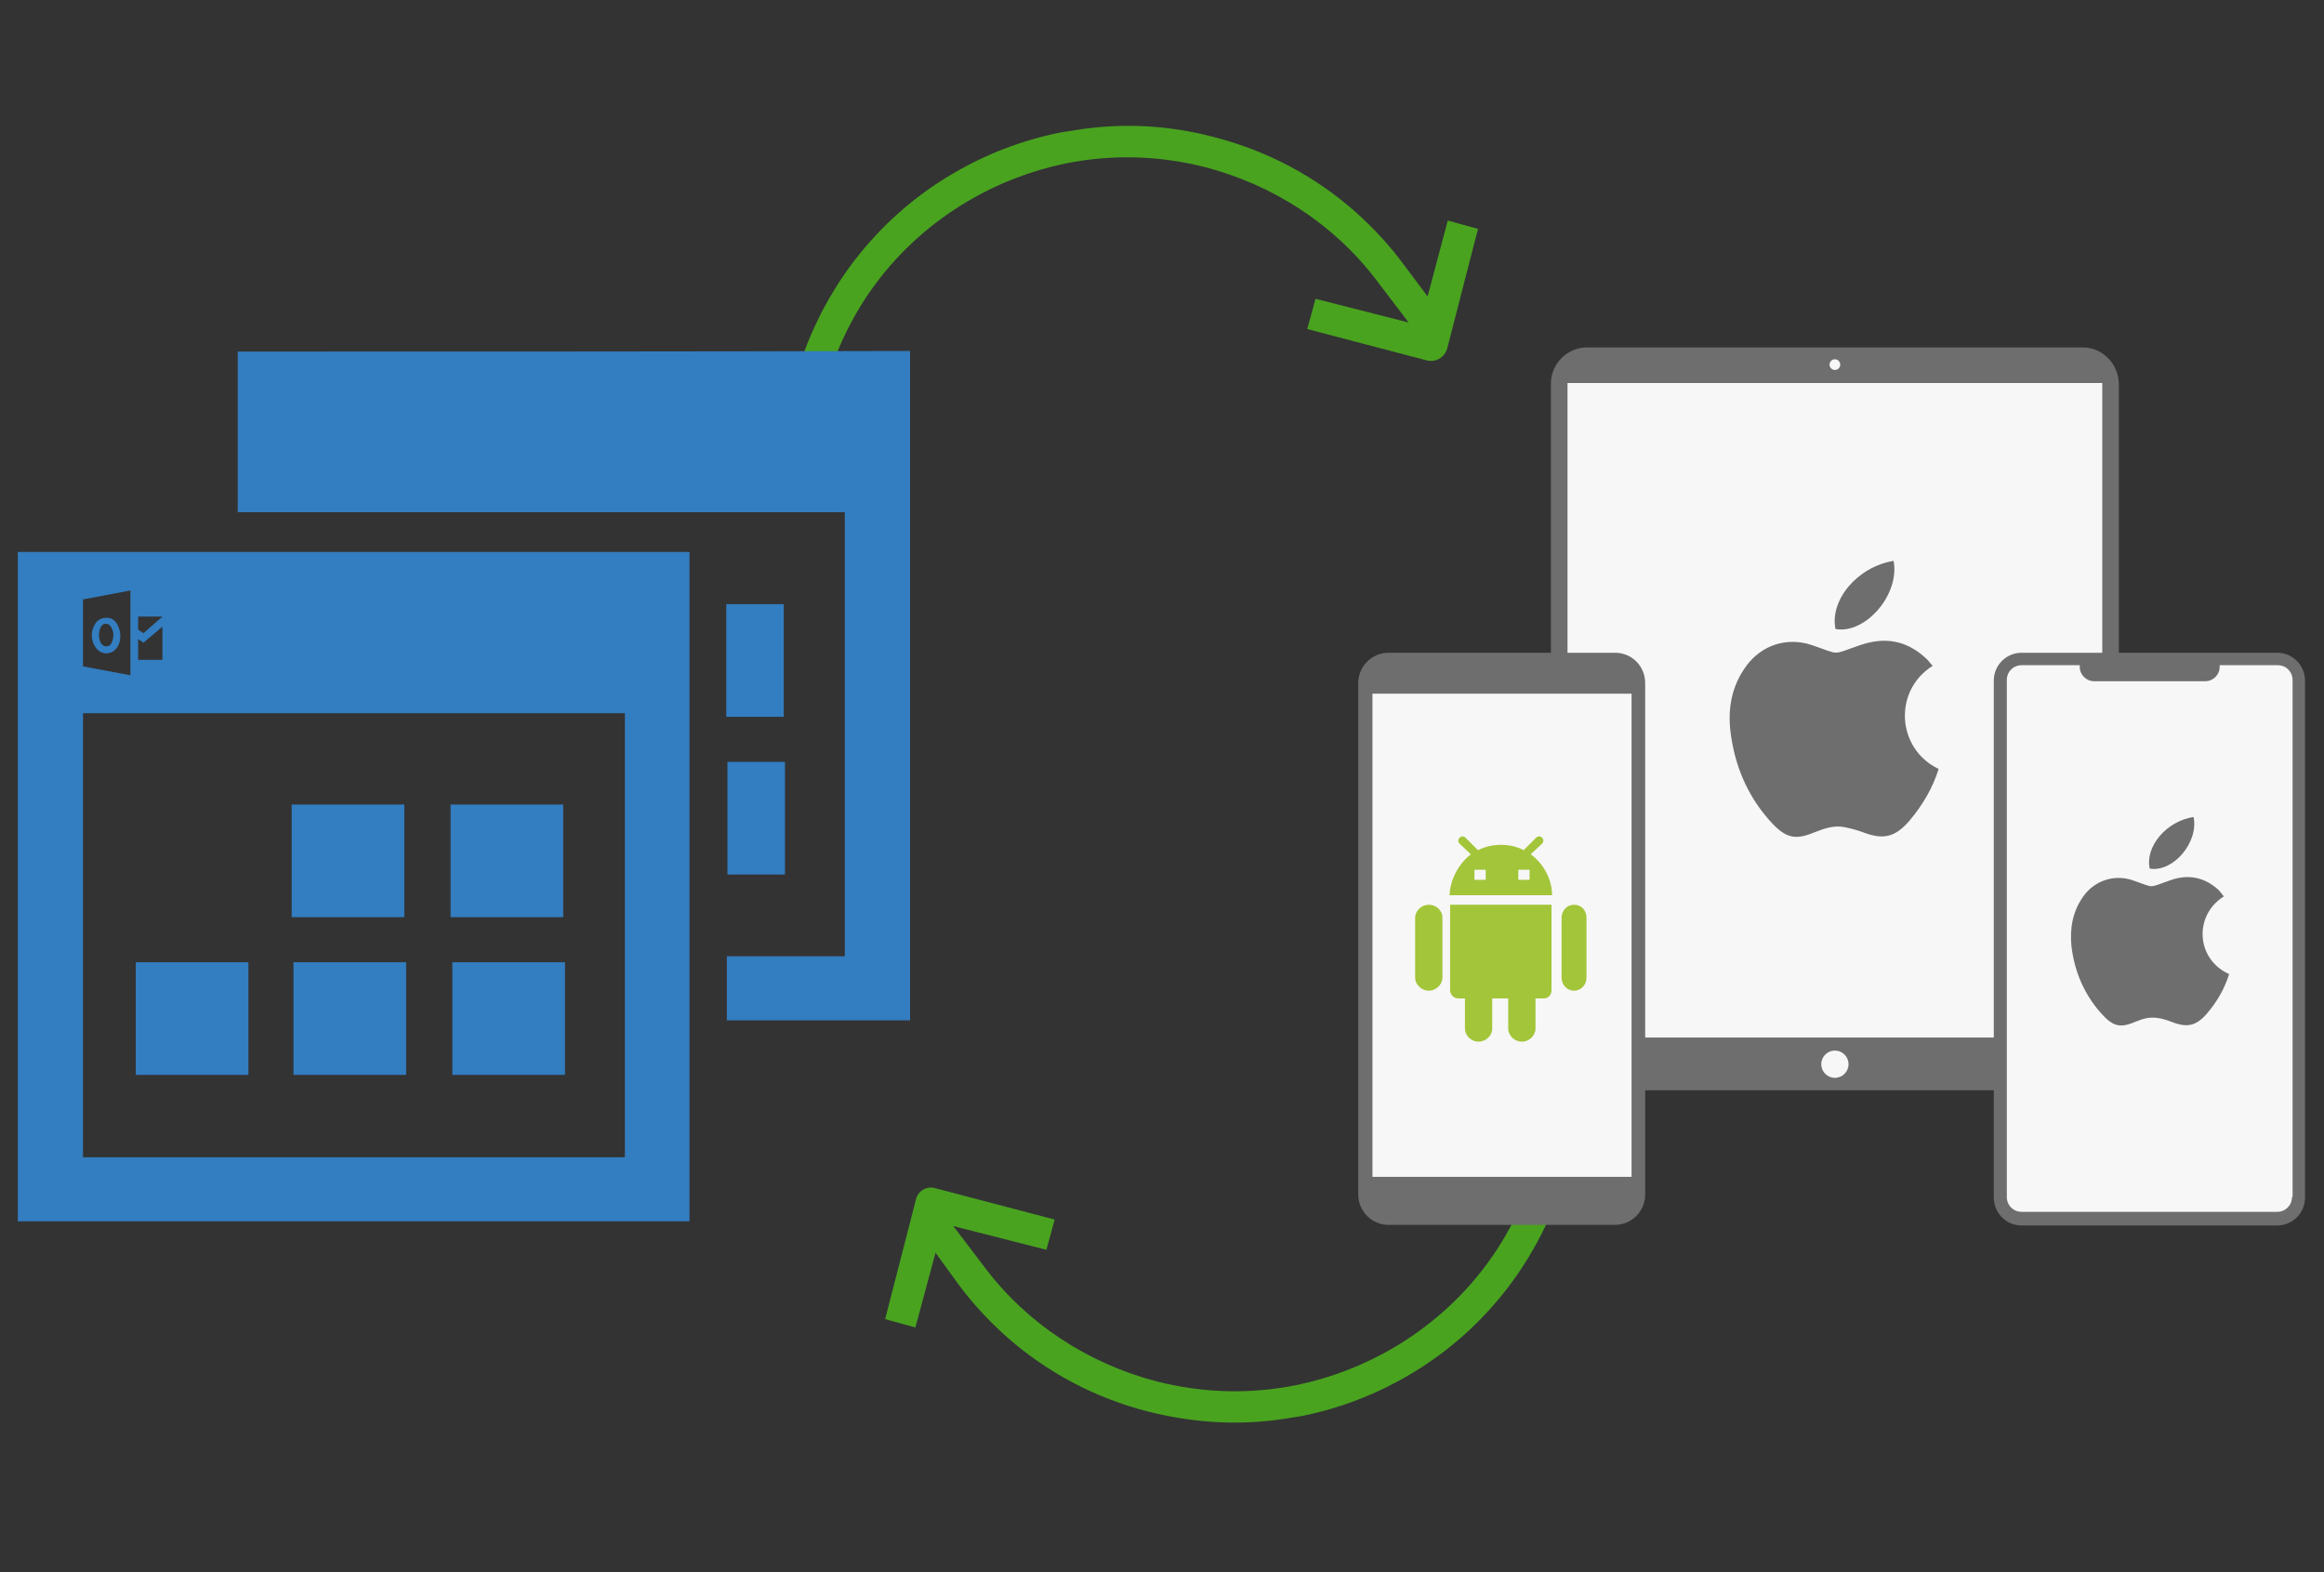 <?xml version="1.0" encoding="utf-8"?>
<!-- Generator: Adobe Illustrator 24.0.2, SVG Export Plug-In . SVG Version: 6.00 Build 0)  -->
<svg version="1.1" id="Layer_1" xmlns="http://www.w3.org/2000/svg" xmlns:xlink="http://www.w3.org/1999/xlink" x="0px" y="0px"
	 width="392px" height="265.2px" viewBox="0 0 392 265.2" style="enable-background:new 0 0 392 265.2;" xml:space="preserve">
<rect x="0" y="0" width="392" height="265.2" fill="#333333" stroke="none"/>
<g>
	<g>
		<path style="fill:#49A31F;" d="M161.5,216.4c2.4,3.3,5.2,6.3,8.2,9c6.9,6.1,15,10.4,24,12.7c7.6,1.9,15.3,2.4,23,1.2
			c1.1-0.2,2.1-0.3,3.1-0.5c6.3-1.3,12.3-3.6,17.9-6.9c6.5-3.8,12.1-8.8,16.7-14.8c4.7-6.2,8.1-13.2,10.1-20.8
			c0.1-0.5,0.3-1,0.4-1.5c0.9-3.9,1.4-7.8,1.5-11.7l-5.3,0c-0.1,3.6-0.6,7.2-1.4,10.5c-0.1,0.5-0.2,0.9-0.3,1.4
			c-3.5,13.7-12.1,25.1-24.3,32.3c-5.1,3-10.6,5.1-16.3,6.3c-7.9,1.6-15.8,1.4-23.7-0.6c-11.5-3-21.8-9.7-28.9-19.1l-5.4-7.1l15.7,4
			l1.4-5.1l-20.2-5.3c-1.4-0.4-2.9,0.5-3.2,1.9l-5.2,20.2l5.1,1.4l3.4-12.6L161.5,216.4z"/>
		<path style="fill:#49A31F;" d="M242,60.8c1-0.2,1.8-1,2.1-2l5.2-20.2l-5.1-1.4L240.8,50l-3.9-5.2c-2.4-3.3-5.2-6.3-8.2-9
			c-6.9-6.1-15-10.4-24-12.7c-7.6-2-15.4-2.4-23-1.2c-1,0.2-2.1,0.3-3.1,0.5c-6.3,1.3-12.3,3.6-17.9,6.9
			c-6.5,3.8-12.1,8.8-16.7,14.8c-4.7,6.2-8.1,13.2-10.1,20.8c-0.1,0.5-0.3,1-0.4,1.5c-0.9,3.9-1.4,7.8-1.5,11.7l5.3,0
			c0.1-3.6,0.6-7.2,1.4-10.5c0.1-0.5,0.2-0.9,0.3-1.4c3.5-13.7,12.1-25.1,24.3-32.3c5.1-3,10.6-5.1,16.3-6.3
			c7.9-1.6,15.8-1.4,23.7,0.6c11.5,3,21.8,9.7,28.9,19.1l5.4,7.1l-15.7-4l-1.4,5.1l20.2,5.3C241.2,60.9,241.6,60.9,242,60.8z"/>
	</g>
	<g>
		<g>
			<rect x="76" y="135.7" style="fill:#337DC1;" width="19" height="19"/>
			<rect x="76.3" y="162.3" style="fill:#337DC1;" width="19" height="19"/>
			<rect x="49.5" y="162.3" style="fill:#337DC1;" width="19" height="19"/>
			<rect x="22.9" y="162.3" style="fill:#337DC1;" width="19" height="19"/>
			<rect x="49.2" y="135.7" style="fill:#337DC1;" width="19" height="19"/>
			<g>
				<path style="fill:#337DC1;" d="M18,104.2c-0.9,0-1.6,0.4-2,1.1c-0.7,1.2-0.7,2.5,0,3.7c0.4,0.7,1,1.1,1.7,1.2c0.1,0,0.2,0,0.2,0
					c0.7,0,1.3-0.3,1.7-0.8c0.6-0.7,0.7-1.6,0.7-2.2c0-0.4-0.1-0.9-0.3-1.4C19.6,104.7,18.9,104.2,18,104.2z M19.1,107.4
					c0,0.4-0.2,0.8-0.3,1.1c-0.2,0.3-0.4,0.5-0.7,0.5c-0.4,0.1-0.7-0.1-1-0.4c-0.3-0.4-0.4-1-0.4-1.5c0-0.5,0.1-1,0.4-1.5
					c0.2-0.3,0.5-0.4,0.8-0.4c0,0,0,0,0,0c0.3,0,0.6,0.2,0.8,0.5C19,106.2,19.2,106.7,19.1,107.4z"/>
				<path style="fill:#337DC1;" d="M3,93.1c0,37.7,0,75.4,0,112.9c37.9,0,75.7,0,113.3,0c0-37.7,0-75.2,0-112.9
					C78.5,93.1,40.8,93.1,3,93.1z M23.3,104l4.1,0l-3.2,2.8l-0.9-0.6V104z M23.3,107.8l0.9,0.6l3.2-2.7v5.6h-4.1V107.8z M14,101.1
					l8-1.5v14.3l-8-1.5V101.1z M105.4,195.2c-30.5,0-60.9,0-91.4,0c0-24.9,0-49.8,0-74.9c30.3,0,60.8,0,91.4,0
					C105.4,145.1,105.4,170,105.4,195.2z"/>
			</g>
		</g>
		<rect x="122.7" y="128.5" style="fill:#337DC1;" width="9.7" height="19"/>
		<rect x="122.5" y="101.9" style="fill:#337DC1;" width="9.7" height="19"/>
		<path style="fill:#337DC1;" d="M40.1,59.3c0,9.1,0,18.1,0,27.1h18v0c28,0,56.1,0,84.4,0c0,24.8,0,49.8,0,74.9
			c-6.6,0-13.3,0-19.9,0v10.8c10.3,0,20.6,0,30.9,0c0-37.7,0-75.2,0-112.9C115.6,59.3,77.9,59.3,40.1,59.3z"/>
	</g>
	<g>
		<g>
			<path style="fill:#F7F7F7;" d="M347.5,182.5h-76c-4.7,0-8.5-3.8-8.5-8.5V68.4c0-4.7,3.8-8.5,8.5-8.5h76c4.7,0,8.5,3.8,8.5,8.5
				V174C355.9,178.7,352.1,182.5,347.5,182.5z"/>
			<g>
				<path style="fill-rule:evenodd;clip-rule:evenodd;fill:#6E6E6E;" d="M326,112.3c-0.5-0.5-0.8-1-1.3-1.4
					c-3.2-2.9-6.8-3.5-10.9-2.1c-5,1.7-3.2,1.7-8.2,0c-4.2-1.4-8.5,0-11.1,3.6c-2.4,3.3-3.1,7.1-2.6,11.1c0.7,5.6,2.8,10.6,6.5,14.8
					c2.9,3.3,4.5,3.4,7.9,2c1.5-0.6,3.1-1.1,4.7-0.8c1.1,0.2,2.2,0.5,3.3,0.9c3.4,1.3,5.4,0.8,7.8-2c2.2-2.6,3.9-5.5,4.9-8.7
					C319.9,126.3,319.3,116.5,326,112.3z"/>
				<path style="fill-rule:evenodd;clip-rule:evenodd;fill:#6E6E6E;" d="M319.4,94.6c-6.1,1-10.8,6.6-9.8,11.5
					C314.7,107,320.5,100.2,319.4,94.6z"/>
			</g>
			<path style="fill:#6E6E6E;" d="M351.3,58.6h-83.6c-3.3,0-6.1,2.7-6.1,6.1v113.1c0,3.3,2.7,6.1,6.1,6.1h83.6
				c3.3,0,6.1-2.7,6.1-6.1V64.7C357.3,61.3,354.6,58.6,351.3,58.6z M354.6,175h-90.2V64.7c0,0,0-0.1,0-0.1h90.2c0,0,0,0.1,0,0.1V175
				z"/>
			<circle style="fill:#F7F7F7;" cx="309.5" cy="179.5" r="2.3"/>
			<circle style="fill:#F7F7F7;" cx="309.5" cy="61.5" r="0.9"/>
		</g>
		<g>
			<g>
				<g>
					<path style="fill:#F7F7F7;" d="M382.7,205.5h-40.4c-2.8,0-5-2.2-5-5v-84.4c0-2.8,2.2-5,5-5h40.4c2.8,0,5,2.2,5,5v84.4
						C387.7,203.3,385.5,205.5,382.7,205.5z"/>
				</g>
				<path style="fill:#6E6E6E;" d="M384.1,110.1H341c-2.6,0-4.7,2.1-4.7,4.7v87.2c0,2.6,2.1,4.7,4.7,4.7h43.1c2.6,0,4.7-2.1,4.7-4.7
					v-87.2C388.8,112.2,386.7,110.1,384.1,110.1z M386.6,201.9c0,1.4-1.1,2.5-2.5,2.5H341c-1.4,0-2.5-1.1-2.5-2.5v-87.2
					c0-1.4,1.1-2.5,2.5-2.5h9.8c0,0.1,0,0.2,0,0.3c0,1.3,1.1,2.4,2.4,2.4h18.8c1.3,0,2.4-1.1,2.4-2.4c0-0.1,0-0.2,0-0.3h9.8
					c1.4,0,2.5,1.1,2.5,2.5V201.9z"/>
			</g>
			<g>
				<g>
					<path style="fill-rule:evenodd;clip-rule:evenodd;fill:#6E6E6E;" d="M375.1,151.2c-0.3-0.4-0.6-0.8-0.9-1.1
						c-2.4-2.2-5.2-2.7-8.2-1.6c-3.8,1.3-2.4,1.3-6.2,0c-3.1-1.1-6.5,0-8.4,2.7c-1.8,2.5-2.3,5.4-2,8.4c0.5,4.2,2.1,8,4.9,11.2
						c2.2,2.5,3.4,2.6,6,1.5c1.2-0.5,2.3-0.8,3.6-0.6c0.9,0.1,1.7,0.4,2.5,0.7c2.6,1,4.1,0.6,5.9-1.5c1.7-2,2.9-4.1,3.7-6.6
						C370.4,161.8,370,154.4,375.1,151.2z"/>
					<path style="fill-rule:evenodd;clip-rule:evenodd;fill:#6E6E6E;" d="M370,137.8c-4.6,0.7-8.2,5-7.4,8.7
						C366.5,147.2,370.9,142.1,370,137.8z"/>
				</g>
			</g>
		</g>
		<g>
			<rect x="230.4" y="116" style="fill:#F7F7F7;" width="45.2" height="85"/>
			<g>
				<path style="fill:#6E6E6E;" d="M272.4,110.1h-38.2c-2.8,0-5.1,2.3-5.1,5.1v86.3c0,2.8,2.3,5.1,5.1,5.1h38.2
					c2.8,0,5.1-2.3,5.1-5.1v-86.3C277.5,112.4,275.3,110.1,272.4,110.1z M231.5,198.5v-81.5h43.7v81.5H231.5z"/>
				<path style="fill:#A3C53A;" d="M244.6,152.6h17.1V167c0,0.8-0.5,1.4-1.3,1.4h-1.4v5.1c0,1.2-1.1,2.2-2.3,2.2
					c-1.2,0-2.3-1-2.3-2.2v-5.1h-2.7v5.1c0,1.2-1.1,2.2-2.3,2.2c-1.2,0-2.3-1-2.3-2.2v-5.1H246c-0.8,0-1.4-0.6-1.4-1.4V152.6z
					 M241,152.6c-1.2,0-2.3,1-2.3,2.2v10.1c0,1.2,1.1,2.2,2.3,2.2c1.2,0,2.3-1,2.3-2.2v-10.1C243.3,153.5,242.2,152.6,241,152.6z
					 M265.5,152.6c-1.2,0-2.1,1-2.1,2.2v10.1c0,1.2,0.9,2.2,2.1,2.2s2.1-1,2.1-2.2v-10.1C267.6,153.5,266.7,152.6,265.5,152.6z
					 M248.1,144.1l-1.9-1.8c-0.3-0.3-0.3-0.7,0-1c0.3-0.3,0.7-0.3,1,0l2.1,2.1c1.2-0.6,2.5-0.9,3.9-0.9c1.4,0,2.7,0.3,3.8,0.9
					l2.1-2.1c0.3-0.3,0.7-0.3,1,0c0.3,0.3,0.3,0.7,0,1l-1.9,1.8c2.2,1.6,3.6,4.3,3.6,6.9h-17.3C244.6,148.4,246,145.7,248.1,144.1z
					 M256.1,148.4h1.9v-1.7h-1.9V148.4z M248.7,148.4h1.9v-1.7h-1.9v0V148.4L248.7,148.4z"/>
			</g>
		</g>
	</g>
</g>
</svg>
